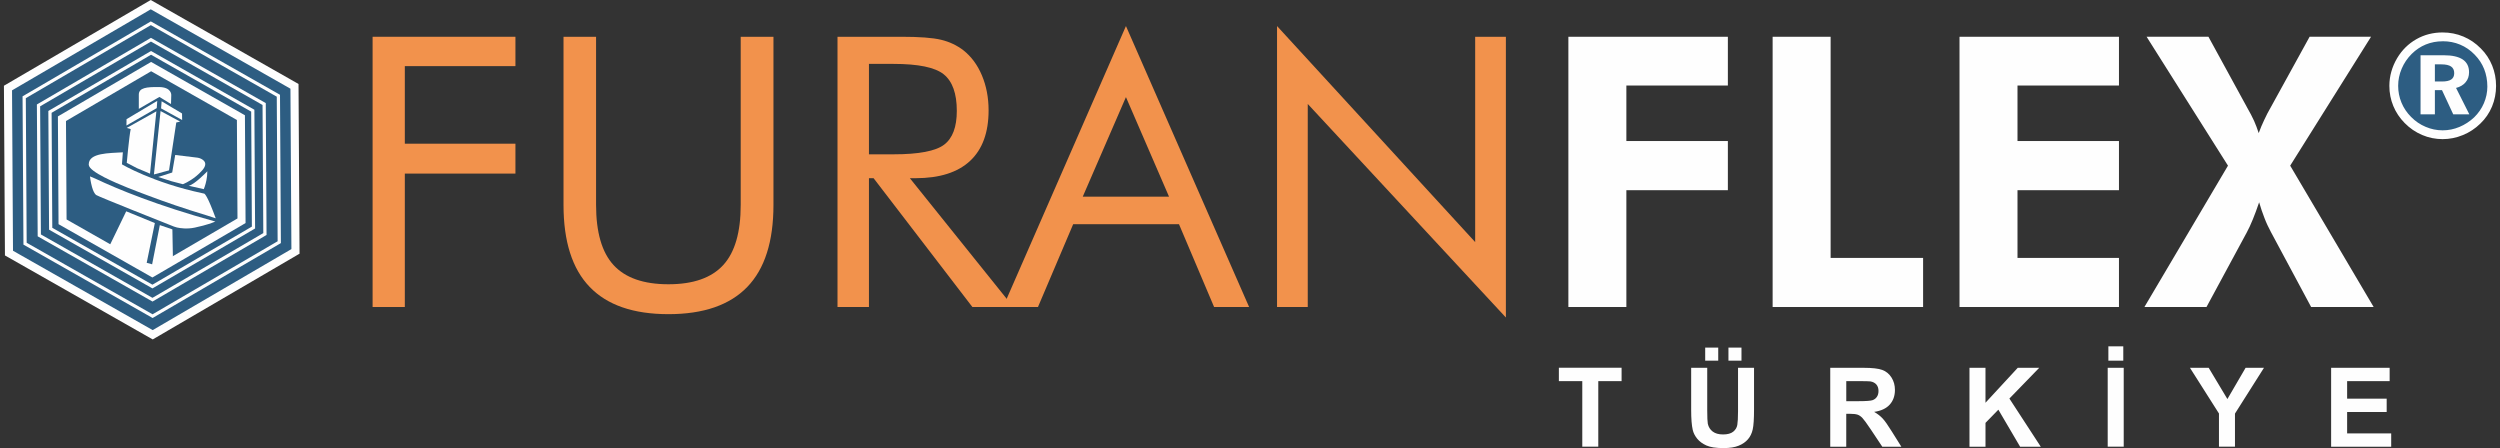 <svg width="318" height="57" viewBox="0 0 318 57" fill="none" xmlns="http://www.w3.org/2000/svg">
<rect x="0" y="0" width="318" height="57" fill="#333333" stroke="none"/>
<g clip-path="url(#clip0_10_9)">
<path fill-rule="evenodd" clip-rule="evenodd" d="M1.007 11.214L1.166 31.995L19.451 42.586L37.374 31.895L37.452 10.734L19.108 0.6L1.007 11.214Z" fill="#2D5D82"/>
<path d="M19.422 41.99L37.067 31.685L36.944 11.282L19.176 1.184L1.531 11.492L1.654 31.895L19.422 41.99ZM37.843 32.42L19.428 43.176C13.161 39.616 6.894 36.055 0.629 32.491C0.584 25.296 0.542 18.1 0.5 10.905C6.722 7.27 12.948 3.635 19.173 0C25.441 3.561 31.705 7.121 37.972 10.682C38.014 17.878 38.056 25.073 38.102 32.269L37.846 32.417L37.843 32.42Z" fill="#FEFEFE"/>
<path d="M19.409 39.977L35.315 30.688L35.205 12.298L19.189 3.196L3.283 12.488L3.393 30.879L19.409 39.98V39.977ZM35.626 30.982L19.412 40.451C13.934 37.342 8.458 34.23 2.982 31.117C2.944 24.828 2.908 18.542 2.869 12.253C8.309 9.073 13.746 5.896 19.186 2.722C24.662 5.831 30.14 8.944 35.616 12.056C35.651 18.345 35.687 24.631 35.729 30.921L35.626 30.982Z" fill="#FEFEFE"/>
<path d="M19.396 37.884L33.492 29.65L33.395 13.353L19.202 5.289L5.106 13.524L5.203 29.821L19.396 37.887V37.884ZM33.803 29.947L19.399 38.358C14.528 35.594 9.66 32.827 4.793 30.059C4.757 24.47 4.725 18.877 4.692 13.288C9.528 10.463 14.36 7.637 19.199 4.815C24.067 7.579 28.938 10.347 33.806 13.114C33.838 18.703 33.87 24.296 33.906 29.885L33.803 29.947Z" fill="#FEFEFE"/>
<path d="M19.386 36.213L32.038 28.824L31.951 14.198L19.212 6.963L6.564 14.349L6.651 28.976L19.39 36.213H19.386ZM32.348 29.121L19.39 36.687C15.007 34.197 10.62 31.707 6.241 29.214C6.208 24.18 6.179 19.148 6.15 14.114C10.504 11.569 14.855 9.027 19.209 6.486C23.592 8.976 27.975 11.466 32.358 13.959C32.387 18.994 32.416 24.025 32.448 29.06L32.345 29.121H32.348Z" fill="#FEFEFE"/>
<path d="M19.377 34.11L30.208 27.786L30.134 15.262L19.225 9.063L8.393 15.391L8.468 27.915L19.373 34.114L19.377 34.11ZM30.984 28.521L19.383 35.297C15.404 33.036 11.425 30.775 7.446 28.515L7.365 14.807L19.218 7.879L31.155 14.662C31.181 19.232 31.21 23.799 31.236 28.369L30.981 28.518L30.984 28.521Z" fill="#FEFEFE"/>
<path d="M16.054 26.879L13.94 31.246L19.196 34.578L21.998 33.007L21.927 29.179L20.33 28.634L19.351 33.62L18.659 33.43L19.697 28.373L16.054 26.879Z" fill="#FEFEFE"/>
<path d="M19.939 13.752L16.083 15.965L16.096 15.159L20.001 12.83L19.939 13.752Z" fill="#FEFEFE"/>
<path d="M20.489 13.788L23.168 15.265L23.155 14.433L20.56 12.882L20.489 13.788Z" fill="#FEFEFE"/>
<path d="M17.66 13.846L20.275 12.33L21.753 13.236L21.785 12.075C21.785 12.075 21.833 11.092 20.24 11.072C18.646 11.053 17.657 11.159 17.657 12.037V13.843L17.66 13.846Z" fill="#FEFEFE"/>
<path d="M16.125 16.271L16.626 16.423C16.529 16.849 16.403 17.942 16.3 18.916C16.199 19.871 16.125 20.713 16.125 20.713L17.431 21.393L19.083 22.09L19.286 20.097L19.891 14.162L16.128 16.268L16.125 16.271Z" fill="#FEFEFE"/>
<path d="M20.424 14.127L19.778 20.3L19.58 22.19L21.5 21.671L21.594 21.042L22.422 15.581L22.919 15.468L20.424 14.127Z" fill="#FEFEFE"/>
<path d="M25.295 20.093C25.237 20.074 25.175 20.061 25.114 20.055L22.286 19.713L22.027 21.216L21.904 21.945L20.117 22.512L21.827 23.057L23.265 23.431C23.265 23.431 24.073 23.131 24.956 22.406C25.211 22.196 25.473 21.951 25.722 21.667C26.656 20.609 25.647 20.193 25.295 20.09" fill="#FEFEFE"/>
<path d="M25.495 22.628C24.975 23.093 24.351 23.583 23.992 23.625L25.922 24.06C25.932 24.031 26.126 23.59 26.255 22.938C26.323 22.599 26.372 22.206 26.372 21.787C26.372 21.787 25.977 22.196 25.495 22.628Z" fill="#FEFEFE"/>
<path d="M27.406 27.676C27.306 27.399 27.212 27.147 27.121 26.918C26.194 24.506 25.951 24.622 25.951 24.622C25.893 24.609 25.838 24.596 25.78 24.586C19.432 23.238 15.511 20.906 15.511 20.906L15.627 19.374C13.927 19.487 11.29 19.422 11.29 20.9C11.29 20.922 11.29 20.942 11.29 20.964C11.312 21.409 12.175 21.996 13.313 22.577C13.313 22.577 13.319 22.577 13.323 22.58C15.123 23.499 17.605 24.412 18.527 24.757C18.54 24.76 18.556 24.767 18.569 24.773C18.656 24.805 18.746 24.841 18.837 24.873L18.86 24.883C20.983 25.686 23.456 26.541 26.291 27.395L27.441 27.77C27.428 27.737 27.419 27.705 27.406 27.673" fill="#FEFEFE"/>
<path d="M12.123 22.719L11.445 22.438C11.445 22.438 11.522 23.151 11.71 23.809C11.836 24.247 12.014 24.66 12.253 24.815C12.618 25.051 20.948 28.353 22.131 28.821C22.253 28.869 22.383 28.908 22.512 28.937C22.913 29.027 23.779 29.16 24.768 28.953C25.175 28.866 25.538 28.779 25.851 28.695C26.798 28.44 27.319 28.215 27.393 28.182C19.994 26.141 14.965 24.06 12.127 22.722" fill="#FEFEFE"/>
<path fill-rule="evenodd" clip-rule="evenodd" d="M310.829 4.867C314.287 4.867 317.09 7.663 317.09 11.114C317.09 14.565 314.287 17.362 310.829 17.362C307.37 17.362 304.568 14.565 304.568 11.114C304.568 7.663 307.37 4.867 310.829 4.867Z" fill="#2D5D82"/>
<path d="M285.83 13.672C286.198 14.314 286.499 14.885 286.719 15.375C286.938 15.865 287.129 16.384 287.307 16.929C287.511 16.371 287.743 15.81 288.005 15.265C288.251 14.72 288.551 14.149 288.907 13.533L293.784 4.673H301.597L291.312 21.071L301.927 39.048H293.975L288.865 29.521C288.551 28.934 288.264 28.334 288.031 27.708C287.785 27.082 287.565 26.428 287.362 25.731C287.087 26.55 286.816 27.273 286.557 27.911C286.298 28.553 286.037 29.111 285.778 29.588L280.668 39.048H272.771L283.399 21.071L273.046 4.673H280.913L285.83 13.669V13.672Z" fill="#FEFEFE"/>
<path d="M249.25 39.051V4.677H269.532V10.879H256.626V17.939H269.532V24.193H256.626V32.807H269.532V39.051H249.25Z" fill="#FEFEFE"/>
<path d="M225.479 39.051V4.677H232.855V32.807H244.618V39.051H225.479Z" fill="#FEFEFE"/>
<path d="M199.498 39.051V4.677H219.784V10.879H206.874V17.939H219.784V24.193H206.874V39.051H199.498Z" fill="#FEFEFE"/>
<path d="M162.439 39.051V3.312L187.642 30.792V4.677H191.549V40.387L166.347 13.224V39.051H162.439Z" fill="#F2924C"/>
<path d="M143.22 12.35L137.728 25.012H148.699L143.22 12.35ZM143.22 3.312L158.887 39.051H154.433L149.966 28.515H136.51L132.03 39.051H127.592L143.22 3.312Z" fill="#F2924C"/>
<path d="M110.531 8.124V19.629H113.66C116.87 19.629 119.016 19.219 120.093 18.403C121.172 17.584 121.706 16.155 121.706 14.098C121.706 11.888 121.146 10.337 120.038 9.45C118.932 8.563 116.799 8.128 113.657 8.128H110.528L110.531 8.124ZM106.53 39.051V4.677H114.63C116.938 4.677 118.619 4.799 119.698 5.057C120.778 5.315 121.718 5.767 122.539 6.392C123.551 7.196 124.343 8.26 124.902 9.595C125.461 10.93 125.749 12.417 125.749 14.04C125.749 16.862 124.957 19.016 123.386 20.474C121.815 21.932 119.508 22.667 116.459 22.667H115.735L128.891 39.051H123.687L111.12 22.667H110.531V39.051H106.53Z" fill="#F2924C"/>
<path d="M71.682 4.677H75.82V26.06C75.82 29.537 76.556 32.098 78.047 33.72C79.537 35.342 81.858 36.158 85.025 36.158C88.193 36.158 90.504 35.339 91.991 33.72C93.481 32.098 94.218 29.537 94.218 26.06V4.677H98.384V26.06C98.384 30.708 97.279 34.197 95.052 36.5C92.825 38.803 89.492 39.961 85.025 39.961C80.558 39.961 77.226 38.803 75.011 36.5C72.784 34.197 71.679 30.708 71.679 26.06V4.677H71.682Z" fill="#F2924C"/>
<path d="M47.395 39.051V4.677H65.563V8.411H51.493V18.278H65.563V22.08H51.493V39.051H47.395Z" fill="#F2924C"/>
<path d="M310.696 4.128C311.633 4.128 312.516 4.302 313.346 4.651C314.18 4.999 314.917 5.509 315.567 6.17C316.197 6.799 316.676 7.525 317.005 8.341C317.335 9.157 317.5 10.018 317.5 10.927C317.5 11.837 317.329 12.727 316.989 13.546C316.643 14.372 316.152 15.097 315.499 15.72C314.846 16.358 314.106 16.846 313.272 17.184C312.441 17.529 311.582 17.697 310.696 17.697C309.81 17.697 308.918 17.523 308.094 17.168C307.26 16.813 306.523 16.31 305.873 15.649C305.243 15.01 304.758 14.285 304.425 13.475C304.092 12.666 303.927 11.814 303.927 10.924C303.927 10.305 304.012 9.702 304.176 9.115C304.341 8.528 304.584 7.957 304.913 7.402C305.528 6.37 306.339 5.567 307.354 4.989C308.365 4.412 309.481 4.128 310.699 4.128M310.715 5.251C309.94 5.251 309.225 5.389 308.563 5.657C307.9 5.928 307.302 6.328 306.772 6.854C306.216 7.408 305.793 8.034 305.495 8.737C305.195 9.44 305.046 10.166 305.046 10.911C305.046 11.656 305.188 12.382 305.469 13.059C305.751 13.736 306.155 14.339 306.685 14.868C307.224 15.42 307.845 15.842 308.54 16.133C309.235 16.43 309.956 16.578 310.702 16.578C311.449 16.578 312.141 16.436 312.833 16.149C313.521 15.862 314.151 15.455 314.72 14.92C315.244 14.407 315.658 13.814 315.952 13.133C316.243 12.45 316.391 11.746 316.391 11.021C316.391 10.211 316.252 9.466 315.984 8.782C315.713 8.105 315.312 7.495 314.775 6.95C314.229 6.383 313.608 5.96 312.926 5.676C312.241 5.389 311.504 5.247 310.722 5.247L310.715 5.251ZM307.894 7.028H310.841C311.911 7.028 312.719 7.208 313.259 7.566C313.796 7.931 314.064 8.47 314.064 9.186C314.064 9.689 313.922 10.111 313.628 10.46C313.337 10.814 312.926 11.053 312.409 11.185L314.1 14.546H312.054L310.622 11.466H309.717V14.546H307.894V7.025V7.028ZM309.717 8.186V10.366H310.622C311.158 10.366 311.549 10.282 311.798 10.108C312.047 9.94 312.176 9.676 312.176 9.308C312.176 8.921 312.044 8.64 311.772 8.457C311.501 8.276 311.087 8.186 310.531 8.186H309.713H309.717Z" fill="#FEFEFE"/>
<path d="M296.519 56.819V46.786H303.963V48.482H298.555V50.711H303.585V52.407H298.555V55.126H304.16V56.823H296.519V56.819ZM282.252 56.819V52.597L278.563 46.786H280.946L283.325 50.759L285.639 46.786H287.976L284.288 52.61V56.819H282.252ZM268.185 45.873V44.051H270.082V45.873H268.185ZM268.1 56.819V46.786H270.137V56.819H268.1ZM250.517 56.819V46.786H252.553V51.23L256.658 46.786H259.389L255.595 50.695L259.587 56.823H256.959L254.192 52.111L252.556 53.788V56.823H250.52L250.517 56.819ZM234.843 51.03H236.346C237.319 51.03 237.927 50.988 238.169 50.907C238.412 50.827 238.602 50.682 238.738 50.482C238.877 50.282 238.945 50.03 238.945 49.727C238.945 49.388 238.854 49.117 238.673 48.908C238.492 48.701 238.237 48.569 237.911 48.514C237.746 48.492 237.251 48.479 236.43 48.479H234.846V51.03H234.843ZM232.807 56.819V46.786H237.083C238.156 46.786 238.938 46.876 239.427 47.056C239.915 47.237 240.306 47.556 240.597 48.018C240.891 48.479 241.036 49.005 241.036 49.598C241.036 50.353 240.816 50.975 240.374 51.465C239.931 51.956 239.271 52.265 238.392 52.391C238.829 52.646 239.191 52.926 239.475 53.233C239.759 53.539 240.144 54.084 240.626 54.865L241.854 56.823H239.427L237.969 54.633C237.448 53.855 237.09 53.365 236.896 53.162C236.705 52.962 236.501 52.82 236.285 52.746C236.068 52.672 235.726 52.633 235.257 52.633H234.843V56.823H232.807V56.819ZM219.858 45.873V44.218H221.516V45.873H219.858ZM216.901 45.873V44.218H218.559V45.873H216.901ZM215.123 46.782H217.159V52.22C217.159 53.084 217.185 53.642 217.233 53.897C217.321 54.31 217.524 54.639 217.848 54.888C218.174 55.139 218.617 55.262 219.176 55.262C219.735 55.262 220.175 55.145 220.466 54.91C220.757 54.675 220.928 54.388 220.986 54.042C221.044 53.701 221.077 53.133 221.077 52.336V46.782H223.113V52.059C223.113 53.265 223.058 54.117 222.948 54.613C222.838 55.11 222.638 55.532 222.341 55.874C222.046 56.216 221.655 56.49 221.164 56.69C220.669 56.894 220.029 56.997 219.234 56.997C218.277 56.997 217.55 56.887 217.056 56.665C216.561 56.442 216.17 56.155 215.882 55.8C215.595 55.445 215.407 55.078 215.317 54.688C215.184 54.113 215.116 53.262 215.116 52.139V46.779L215.123 46.782ZM201.266 56.816V48.476H198.289V46.779H206.266V48.476H203.302V56.816H201.266Z" fill="#FEFEFE"/>
</g>
<defs>
<clipPath id="clip0_10_9">
<rect width="317" height="57" fill="white" transform="translate(0.5)"/>
</clipPath>
</defs>
</svg>

